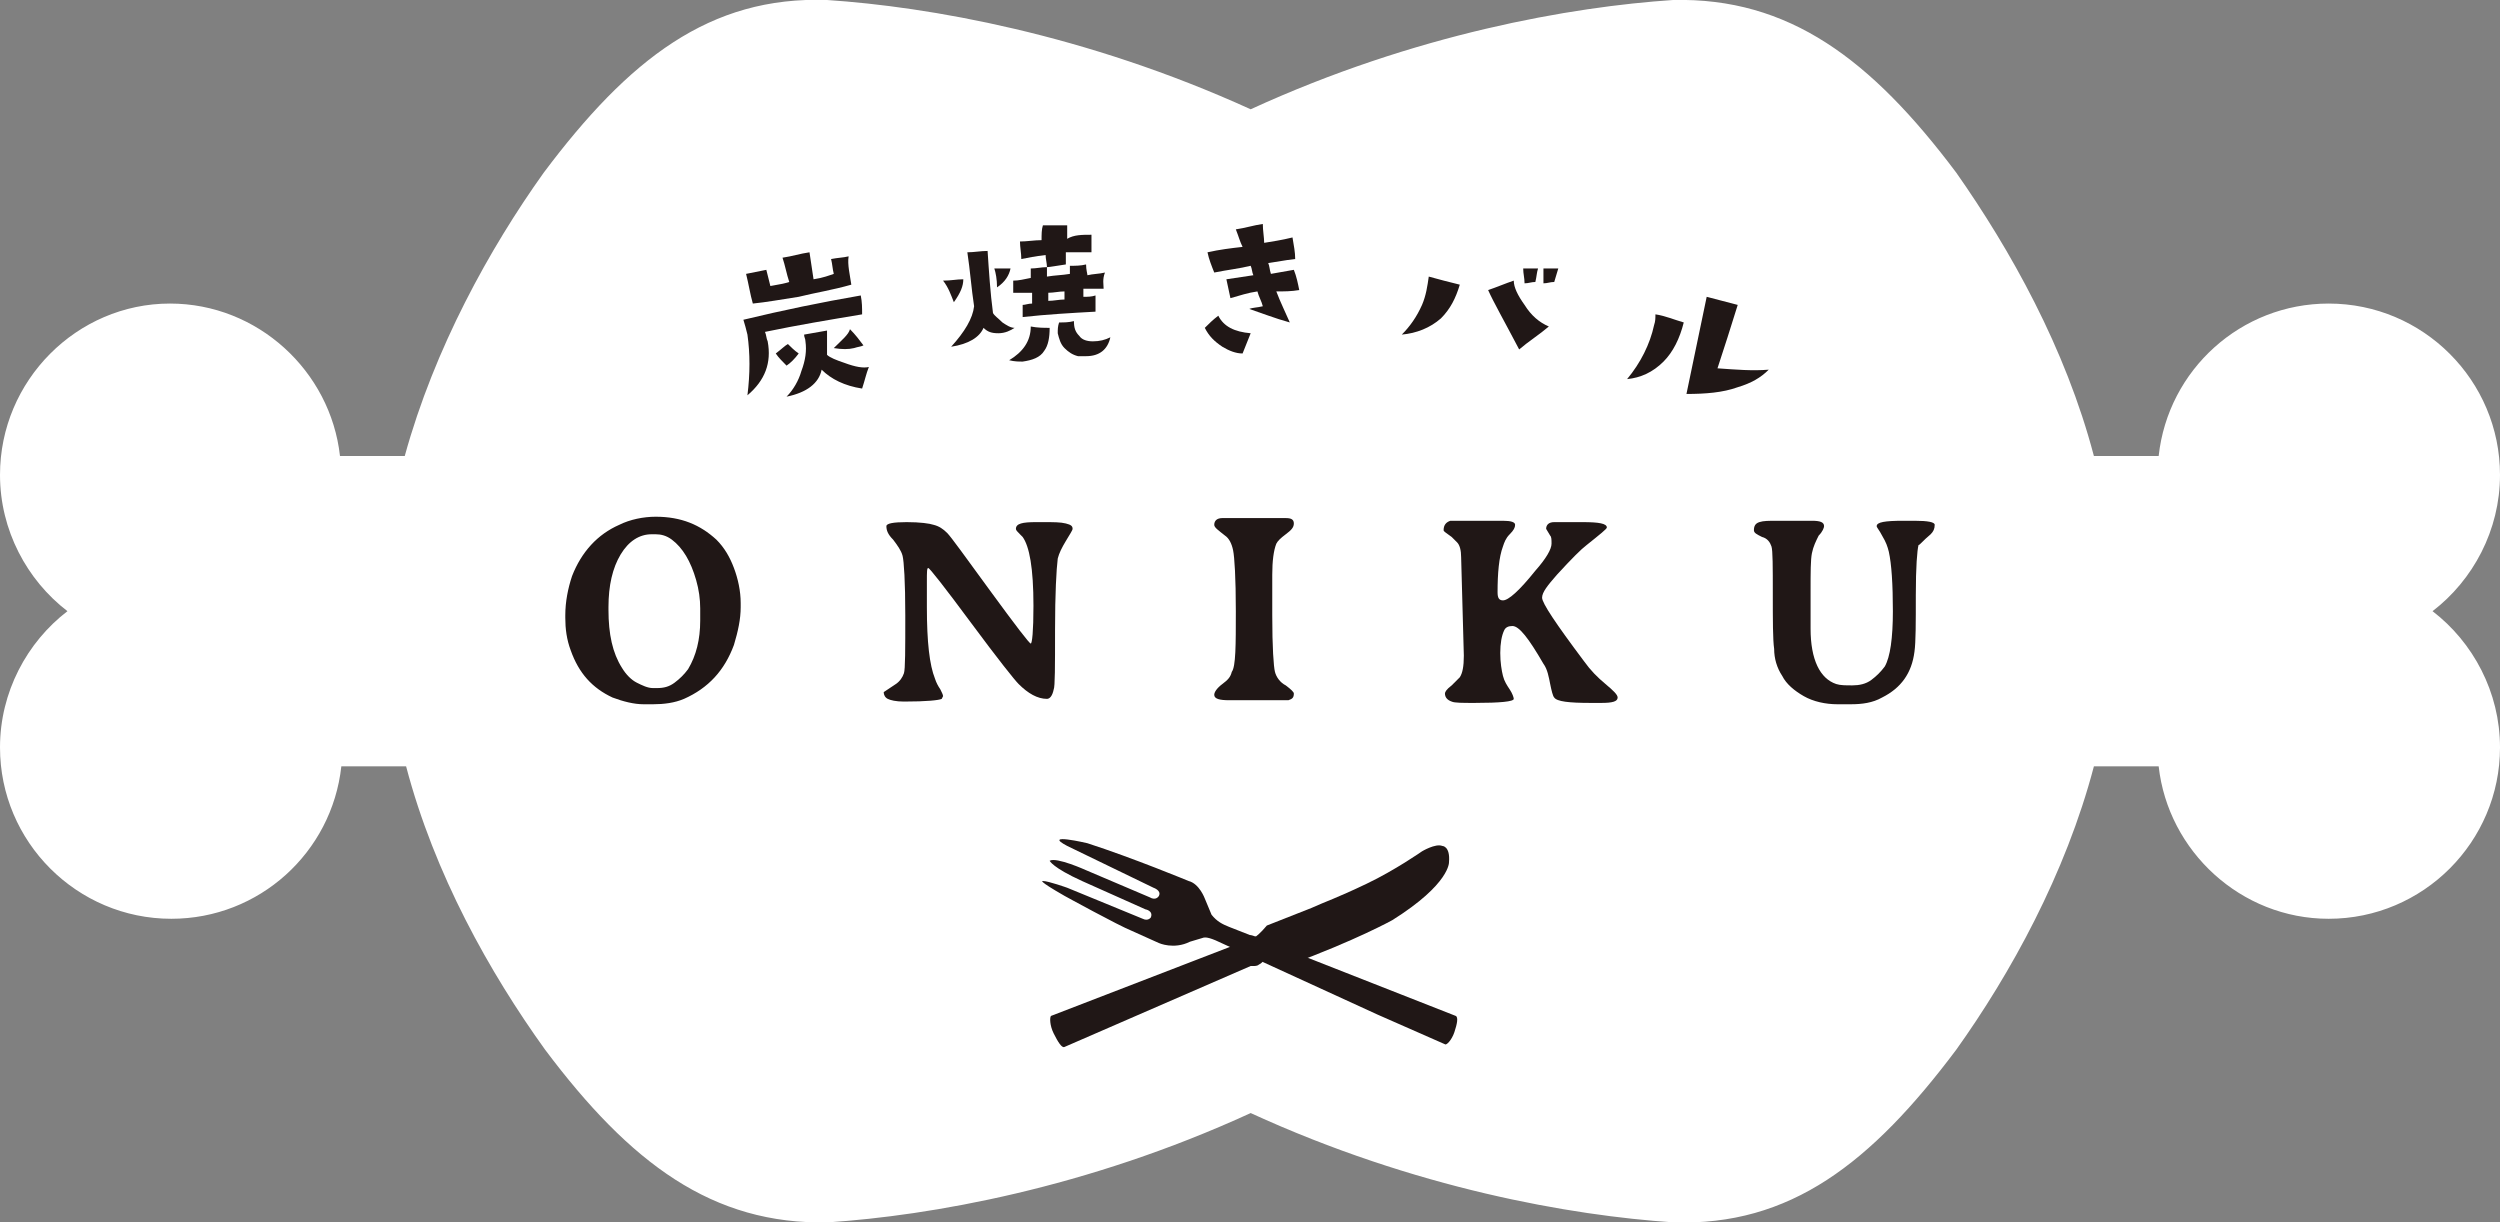 <?xml version="1.0" encoding="utf-8"?>
<!-- Generator: Adobe Illustrator 19.2.1, SVG Export Plug-In . SVG Version: 6.00 Build 0)  -->
<svg version="1.1" id="レイヤー_1" xmlns="http://www.w3.org/2000/svg" xmlns:xlink="http://www.w3.org/1999/xlink" x="0px"
	 y="0px" viewBox="0 0 185.3 90.6" style="enable-background:new 0 0 185.3 90.6;" xml:space="preserve">
<rect x="0" y="0" width="185.3" height="90.6" fill="#808080" stroke="none"/>
<style type="text/css">
	.st0{fill:#FFFFFF;}
	.st1{fill:#201716;}
</style>
<g>
	<path class="st0" d="M180.3,45.3c3-2.3,5-6,5-10.1c0-7-5.7-12.7-12.7-12.7c-6.5,0-11.9,4.9-12.6,11.3h-4.8c-2.1-8-6.2-15.3-10.2-21
		c-6.3-8.4-12.4-13-21-12.8c-7.5,0.5-19.1,2.5-31.3,8.1C80.4,2.5,68.8,0.5,61.3,0c-8.7-0.3-14.7,4.4-21,12.8c-4,5.6-8.1,13-10.3,21
		h-4.8c-0.7-6.3-6.1-11.3-12.6-11.3C5.7,22.5,0,28.2,0,35.2c0,4.1,2,7.8,5,10.1c-3,2.3-5,6-5,10.1c0,7,5.7,12.7,12.7,12.7
		c6.5,0,11.9-4.9,12.6-11.3h4.8c2.1,8,6.2,15.3,10.3,21c6.3,8.4,12.4,13,21,12.8c7.5-0.5,19.1-2.5,31.3-8.1
		c12.2,5.6,23.8,7.6,31.3,8.1c8.7,0.3,14.7-4.4,21-12.8c4-5.6,8.1-13,10.2-21h4.8c0.7,6.3,6.1,11.3,12.6,11.3
		c7,0,12.7-5.7,12.7-12.7C185.3,51.3,183.3,47.6,180.3,45.3z"/>
	<g>
		<path class="st1" d="M79.1,62.7c-1.9-1,1.5-0.2,1.5-0.2c3.4,1.1,7.5,2.8,7.5,2.8c0.8,0.2,1.2,1.3,1.2,1.3l0.5,1.2
			c0.4,0.5,0.8,0.7,1.3,0.9l16.8,6.6c0,0,0,0,0,0c0.2,0.1,0.1,0.6-0.1,1.2c-0.2,0.6-0.6,1-0.7,0.9l-5-2.2l-12-5.5
			c-0.7-0.3-0.9-0.2-0.9-0.2l-1,0.3c-1.2,0.6-2.3,0.1-2.3,0.1L83.9,69c-1-0.4-5-2.6-5-2.6c-2.1-1.2-1.6-1.1-1.6-1.1
			c0.4,0,1.8,0.5,1.8,0.5l5.6,2.3c0.4,0.2,0.6-0.1,0.6-0.1c0.2-0.5-0.4-0.6-0.4-0.6l-4.7-2.1c-2.2-1-2.4-1.5-2.4-1.5
			c0.5-0.3,2.7,0.7,2.7,0.7l4.7,2c0.5,0.3,0.7-0.1,0.7-0.1c0.2-0.4-0.4-0.6-0.4-0.6L79.1,62.7z"/>
		<path class="st1" d="M106.9,62.7c0,0,0.6,0,0.5,1.2c0,0,0.1,1.6-4.2,4.3c0,0-2.7,1.5-7.6,3.3c0,0-0.3,0.1-0.5-0.1
			c0,0-0.4-0.5-1.4-0.3c0,0,0,0,0,0c-0.1,0.2-0.2,0.3-0.4,0.4c-0.1,0.1-0.3,0.1-0.4,0.1c-0.1,0-0.2,0-0.2,0l-13.8,6c0,0,0,0,0,0
			c-0.2,0.1-0.5-0.4-0.8-1c-0.3-0.6-0.3-1.2-0.2-1.3l0,0c0,0,0,0,0,0c0,0,0,0,0,0l14-5.4c0.1-0.2,0.2-0.4,0.5-0.5
			c0.2-0.1,0.4-0.1,0.6,0c0,0,0.1,0,0.1,0c0,0,0.3-0.2,0.8-0.8l3.3-1.3c1.1-0.5,1.8-0.7,4.1-1.8c2.1-1,4.1-2.4,4.1-2.4
			S106.4,62.5,106.9,62.7z"/>
	</g>
	<g>
		<path class="st1" d="M48.4,52.2h-0.7c-0.7,0-1.5-0.2-2.3-0.5c-1.5-0.7-2.5-1.8-3.1-3.5c-0.3-0.8-0.4-1.6-0.4-2.4v-0.2
			c0-1,0.2-2,0.5-2.9c0.7-1.8,1.9-3.1,3.5-3.8c0.8-0.4,1.8-0.6,2.7-0.6c1.9,0,3.3,0.6,4.5,1.7c0.6,0.6,1,1.3,1.3,2.1
			c0.3,0.8,0.5,1.7,0.5,2.6V45c0,0.9-0.2,1.8-0.5,2.8c-0.7,1.9-1.9,3.2-3.7,4C50,52.1,49.2,52.2,48.4,52.2z M48.4,51h0.3
			c0.5,0,0.9-0.1,1.3-0.4c0.4-0.3,0.7-0.6,1-1c0.6-1,0.9-2.2,0.9-3.6v-0.9c0-0.7-0.1-1.4-0.3-2.1c-0.4-1.4-1-2.4-1.8-3
			c-0.4-0.3-0.8-0.4-1.2-0.4h-0.3c-0.9,0-1.7,0.5-2.3,1.5c-0.6,1-0.9,2.3-0.9,3.9v0.2c0,1.8,0.3,3.2,1,4.3c0.3,0.5,0.7,0.9,1.1,1.1
			C47.6,50.8,48,51,48.4,51z"/>
		<path class="st1" d="M68.7,45c0,2.6,0.2,4.3,0.6,5.3c0.1,0.3,0.2,0.5,0.4,0.8c0.1,0.2,0.2,0.4,0.2,0.5l-0.1,0.2
			C69.6,51.9,68.7,52,67,52c-0.6,0-1-0.1-1.2-0.2c-0.2-0.1-0.3-0.3-0.3-0.5c0,0,0.3-0.2,0.9-0.6c0.3-0.2,0.5-0.5,0.6-0.8
			c0.1-0.3,0.1-1.7,0.1-4.3c0-2.5-0.1-4-0.2-4.4c-0.1-0.4-0.4-0.8-0.7-1.2c-0.4-0.4-0.5-0.7-0.5-1c0-0.2,0.5-0.3,1.5-0.3
			c1,0,1.7,0.1,2,0.2c0.4,0.1,0.7,0.3,1,0.6c0.3,0.3,1.3,1.7,3.2,4.3c1.9,2.6,2.9,3.9,3,3.9c0.1,0,0.2-0.9,0.2-2.8
			c0-2.8-0.3-4.4-0.8-5.1l-0.2-0.2c-0.2-0.2-0.3-0.3-0.3-0.4c0-0.4,0.5-0.5,1.5-0.5h0.5c0.8,0,1.3,0,1.7,0.1
			c0.4,0.1,0.5,0.2,0.5,0.4c0,0.1-0.2,0.4-0.5,0.9c-0.3,0.5-0.5,0.9-0.6,1.3c-0.1,0.8-0.2,2.6-0.2,5.3c0,2.7,0,4.2-0.1,4.4
			c-0.1,0.5-0.3,0.7-0.5,0.7c-0.7,0-1.4-0.4-2.1-1.1c-0.3-0.3-1.5-1.8-3.5-4.5c-2-2.7-3.1-4.1-3.2-4.1c-0.1,0-0.1,0.3-0.1,1l0,0.9
			V45z"/>
		<path class="st1" d="M91.6,45.3c0-2.5-0.1-4-0.2-4.5c-0.1-0.5-0.3-0.9-0.6-1.1c-0.5-0.4-0.8-0.6-0.8-0.8c0-0.3,0.2-0.5,0.6-0.5
			h1.3l0.2,0l2.6,0h0.6c0.4,0,0.6,0.1,0.6,0.4c0,0.3-0.2,0.5-0.6,0.8c-0.4,0.3-0.6,0.5-0.7,0.7c-0.2,0.5-0.3,1.3-0.3,2.3l0,0.7v2.3
			c0,2.4,0.1,3.8,0.2,4.2c0.1,0.4,0.4,0.8,0.8,1c0.4,0.3,0.6,0.5,0.6,0.6c0,0.3-0.1,0.4-0.4,0.5c-0.1,0-1,0-2.7,0l-0.6,0h-0.4h-0.7
			c-0.7,0-1.1-0.1-1.1-0.4c0-0.2,0.2-0.5,0.6-0.8c0.4-0.3,0.6-0.5,0.7-0.9C91.6,49.4,91.6,47.8,91.6,45.3z"/>
		<path class="st1" d="M107,39.3c0-0.4,0.2-0.6,0.5-0.7c0.2,0,1.1,0,2.6,0l1.3,0c0.6,0,0.9,0.1,0.9,0.3c0,0.2-0.1,0.4-0.4,0.7
			c-0.3,0.3-0.4,0.6-0.5,0.9c-0.3,0.8-0.4,2-0.4,3.4c0,0.4,0.1,0.6,0.4,0.6c0.4,0,1.2-0.7,2.4-2.2c0.8-0.9,1.2-1.6,1.2-2
			c0-0.3,0-0.5-0.1-0.6l-0.3-0.5c0-0.3,0.2-0.5,0.6-0.5c0.2,0,0.8,0,2.1,0c1.2,0,1.8,0.1,1.8,0.4c0,0.1-0.5,0.5-1.5,1.3
			c-0.4,0.3-1.1,1-2.2,2.2c-0.7,0.8-1.1,1.3-1.1,1.7c0,0.4,1,1.9,3.1,4.7c0.5,0.7,1,1.2,1.6,1.7c0.6,0.5,0.9,0.8,0.9,1
			c0,0.3-0.4,0.4-1.2,0.4h-0.4h-0.4c-1.6,0-2.5-0.1-2.7-0.4c-0.1-0.1-0.2-0.5-0.3-1c-0.1-0.5-0.2-1.1-0.5-1.5
			c-1.1-1.9-1.8-2.8-2.3-2.8c-0.3,0-0.5,0.1-0.6,0.3c-0.2,0.4-0.3,1-0.3,1.7c0,0.7,0.1,1.3,0.2,1.7c0.1,0.4,0.3,0.7,0.5,1
			c0.2,0.3,0.3,0.6,0.3,0.7c0,0.2-1,0.3-2.9,0.3c-0.9,0-1.5,0-1.7-0.1c-0.3-0.1-0.5-0.3-0.5-0.6c0-0.1,0.1-0.3,0.5-0.6
			c0.3-0.3,0.5-0.5,0.6-0.6c0.2-0.3,0.3-0.8,0.3-1.6l-0.2-7.3c0-0.5-0.1-0.9-0.3-1.1l-0.2-0.2l-0.2-0.2
			C107.2,39.5,107,39.4,107,39.3z"/>
		<path class="st1" d="M136.2,52.2c-0.9,0-1.8-0.2-2.5-0.6c-0.7-0.4-1.3-0.9-1.6-1.5c-0.4-0.6-0.6-1.3-0.6-2
			c-0.1-0.7-0.1-2.1-0.1-4.1c0-2,0-3.2-0.1-3.5c-0.1-0.3-0.3-0.6-0.7-0.7c-0.4-0.2-0.6-0.3-0.6-0.5c0-0.3,0.1-0.5,0.4-0.6
			c0.3-0.1,0.7-0.1,1.3-0.1h2.6c0.6,0,0.9,0.1,0.9,0.4c0,0.1-0.1,0.4-0.4,0.7c-0.2,0.4-0.4,0.8-0.5,1.3c-0.1,0.5-0.1,1.4-0.1,2.8
			l0,1.2c0,0.8,0,1.3,0,1.6c0,2.3,0.7,3.7,1.9,4.1c0.3,0.1,0.7,0.1,1.2,0.1c0.5,0,1-0.1,1.4-0.4c0.4-0.3,0.7-0.6,1-1
			c0.4-0.7,0.6-2.1,0.6-4.1c0-2-0.1-3.5-0.3-4.4c-0.1-0.4-0.2-0.7-0.5-1.2c-0.2-0.4-0.4-0.6-0.4-0.7c0-0.3,0.6-0.4,2-0.4h0.8
			c1,0,1.5,0.1,1.5,0.3c0,0.3-0.1,0.5-0.3,0.7c-0.6,0.5-0.8,0.8-0.9,0.8c-0.1,0.4-0.2,1.6-0.2,3.7c0,2.1,0,3.5-0.1,4.2
			c-0.2,1.6-1,2.7-2.4,3.4c-0.7,0.4-1.5,0.5-2.3,0.5H136.2z"/>
	</g>
	<g>
		<path class="st1" d="M63.8,21.9c0.1,0.5,0.1,0.9,0.1,1.4c-2.4,0.4-4.8,0.8-7.2,1.3c0.1,0.2,0.1,0.5,0.2,0.7c0.3,1.6-0.2,2.9-1.5,4
			c0.2-1.6,0.2-3.1,0-4.5c-0.1-0.4-0.2-0.8-0.3-1.1C58,23,60.9,22.4,63.8,21.9z M63.1,21.1c-1.4,0.4-2.7,0.6-3.9,0.9
			c-1.3,0.2-2.4,0.4-3.4,0.5c-0.2-0.7-0.3-1.4-0.5-2.2c0.5-0.1,1-0.2,1.5-0.3c0.1,0.4,0.2,0.8,0.3,1.2c0.6-0.1,1.1-0.2,1.4-0.3
			c-0.2-0.6-0.3-1.2-0.5-1.8c0.7-0.1,1.3-0.3,2-0.4c0.1,0.7,0.2,1.3,0.3,2c0.7-0.1,1.2-0.3,1.5-0.4c-0.1-0.4-0.1-0.7-0.2-1.1
			c0.5-0.1,0.9-0.1,1.3-0.2C62.8,19.6,63,20.4,63.1,21.1z M59.2,26.2c-0.3,0.4-0.6,0.7-0.9,0.9c-0.3-0.3-0.6-0.6-0.8-0.9
			c0.4-0.3,0.7-0.6,0.9-0.7C58.6,25.7,58.9,26,59.2,26.2z M64.4,27.2c-0.2,0.5-0.3,1-0.5,1.6c-1.3-0.2-2.3-0.7-3-1.4
			c-0.2,1-1.1,1.7-2.6,2c0.5-0.5,0.9-1.2,1.1-1.9c0.3-0.8,0.4-1.5,0.3-2.2c0-0.2-0.1-0.3-0.1-0.5c0.6-0.1,1.1-0.2,1.7-0.3
			c0,0.1,0,0.7,0,1.8c0.2,0.2,0.7,0.4,1.3,0.6C63.4,27.2,64,27.3,64.4,27.2z M64,25.6c-0.2,0.1-0.4,0.1-0.7,0.2
			c-0.4,0.1-0.9,0.1-1.5,0c0.6-0.6,1.1-1,1.2-1.4C63.4,24.8,63.7,25.2,64,25.6z"/>
		<path class="st1" d="M75.2,24.3c-0.3,0.2-0.7,0.4-1.2,0.4c-0.5,0-0.8-0.1-1.1-0.4c-0.3,0.7-1.1,1.2-2.4,1.4c1-1.1,1.6-2.1,1.7-3
			c-0.2-1.3-0.3-2.7-0.5-4c0.5,0,1-0.1,1.5-0.1c0.1,1.5,0.2,3.1,0.4,4.6c0.1,0.2,0.4,0.4,0.7,0.7C74.6,24.1,74.9,24.3,75.2,24.3z
			 M71.4,20.7c0,0.5-0.2,1-0.7,1.7c-0.2-0.5-0.4-1.1-0.8-1.6C70.5,20.8,70.9,20.7,71.4,20.7z M74.9,19.9c-0.1,0.5-0.4,1-1,1.4
			c0-0.6-0.1-1.1-0.2-1.4C74.1,19.9,74.5,19.9,74.9,19.9z M77.8,24.3c0,0.7-0.1,1.3-0.4,1.7c-0.3,0.5-0.9,0.7-1.6,0.8
			c-0.3,0-0.6,0-1-0.1c1-0.6,1.6-1.4,1.6-2.5C76.9,24.3,77.4,24.3,77.8,24.3z M81.8,21.4c-0.4,0-0.9,0-1.5,0c0,0.2,0,0.4,0,0.6
			c0.3,0,0.6,0,0.9-0.1c0,0.4,0,0.8,0,1.2c-1.8,0.1-3.6,0.2-5.4,0.4c0-0.3,0-0.6,0-0.9c0.2,0,0.4-0.1,0.7-0.1c0-0.3,0-0.5,0-0.8
			c-0.5,0-0.9,0-1.4,0c0-0.3,0-0.6,0-0.9c0.4,0,0.8-0.1,1.3-0.2c0-0.2,0-0.5,0-0.7c0.4,0,0.8-0.1,1.2-0.1c0,0.2,0,0.4,0,0.7
			c0.6-0.1,1.1-0.1,1.7-0.2c0-0.2,0-0.4,0-0.6c0.4,0,0.8,0,1.2-0.1c0,0.4,0.1,0.7,0.1,0.8c0.4-0.1,0.9-0.1,1.3-0.2
			C81.7,20.7,81.8,21.1,81.8,21.4z M80.9,17.4c0,0.4,0,0.9,0,1.3c-0.7,0-1.3,0-1.9,0c0,0.3,0,0.6,0,0.9c-0.7,0.1-1.2,0.2-1.4,0.2
			c0-0.3-0.1-0.6-0.1-0.9c-0.8,0.1-1.3,0.2-1.8,0.3c0-0.4-0.1-0.9-0.1-1.3c0.5,0,1.1-0.1,1.6-0.1c0-0.4,0-0.8,0.1-1.1
			c0.6,0,1.2,0,1.8,0c0,0.3,0,0.7,0,1C79.6,17.4,80.2,17.4,80.9,17.4z M78.9,22.2c0-0.2,0-0.4,0-0.6c-0.4,0-0.8,0.1-1.2,0.1
			c0,0.2,0,0.4,0,0.6C78.1,22.3,78.5,22.2,78.9,22.2z M82.3,25c-0.2,0.9-0.8,1.4-1.8,1.4c-0.2,0-0.4,0-0.6,0c-0.4-0.1-0.7-0.3-1-0.6
			c-0.3-0.3-0.4-0.7-0.5-1.1c0-0.3,0-0.5,0.1-0.8c0.4,0,0.7,0,1.1-0.1c0,0.5,0.1,0.8,0.4,1.1c0.2,0.3,0.6,0.4,1,0.4
			C81.5,25.3,81.9,25.2,82.3,25z"/>
		<path class="st1" d="M92.7,24.7c-0.2,0.5-0.4,1-0.6,1.5c-0.5,0-1-0.2-1.5-0.5c-0.6-0.4-1-0.8-1.3-1.4c0.3-0.3,0.6-0.6,1-0.9
			C90.7,24.2,91.5,24.6,92.7,24.7z M96.3,21.5c-0.6,0.1-1.1,0.1-1.7,0.1c0.3,0.8,0.7,1.6,1,2.3c-1.1-0.3-2.1-0.7-3-1
			c0.2-0.1,0.6-0.1,1-0.2c-0.1-0.4-0.3-0.7-0.4-1.1c-0.7,0.1-1.3,0.3-2,0.5c-0.1-0.5-0.2-0.9-0.3-1.4c0.7-0.1,1.3-0.2,2-0.3
			c-0.1-0.2-0.1-0.5-0.2-0.7C91.9,19.9,91,20,90,20.2c-0.2-0.5-0.4-1-0.5-1.5c0.9-0.2,1.7-0.3,2.6-0.4c-0.2-0.4-0.3-0.8-0.5-1.3
			c0.7-0.1,1.3-0.3,2-0.4c0,0.5,0.1,1,0.1,1.4c0.6-0.1,1.3-0.2,2.1-0.4c0.1,0.6,0.2,1.1,0.2,1.6c-0.1,0-0.8,0.1-2,0.3
			c0.1,0.2,0.1,0.5,0.2,0.8c0.6-0.1,1.1-0.2,1.7-0.3C96.1,20.5,96.2,21,96.3,21.5z"/>
		<path class="st1" d="M108.2,21.1c-0.3,1-0.7,1.8-1.4,2.5c-0.8,0.7-1.8,1.1-2.9,1.2c0.6-0.6,1.1-1.3,1.5-2.2
			c0.3-0.7,0.4-1.4,0.5-2.1C106.6,20.7,107.4,20.9,108.2,21.1z M114.8,24.2c-0.7,0.6-1.5,1.1-2.2,1.7c-1.1-2.1-1.9-3.5-2.3-4.4
			c0.6-0.2,1.3-0.5,1.9-0.7c0,0.5,0.3,1.1,0.8,1.8C113.5,23.4,114.1,23.9,114.8,24.2z M113.8,20.9c-0.3,0-0.5,0.1-0.8,0.1
			c0-0.4-0.1-0.7-0.1-1.1c0.4,0,0.7,0,1.1,0C113.9,20.2,113.9,20.5,113.8,20.9z M115.5,19.9c-0.1,0.3-0.2,0.7-0.3,1
			c-0.3,0-0.5,0.1-0.8,0.1c0-0.4,0-0.7,0-1.1C114.8,19.9,115.2,19.9,115.5,19.9z"/>
		<path class="st1" d="M124.8,23.9c-0.3,1.2-0.8,2.2-1.5,2.9c-0.8,0.8-1.7,1.2-2.7,1.3c1-1.2,1.7-2.6,2-4c0.1-0.3,0.1-0.5,0.1-0.8
			C123.4,23.4,124.1,23.7,124.8,23.9z M131.1,27.4c-0.6,0.6-1.3,1-2.3,1.3c-1.1,0.4-2.4,0.5-3.8,0.5c0.5-2.4,1-4.8,1.5-7.2
			c0.8,0.2,1.5,0.4,2.3,0.6c-0.5,1.6-1,3.2-1.5,4.7C128.7,27.4,129.9,27.5,131.1,27.4z"/>
	</g>
</g>
</svg>
